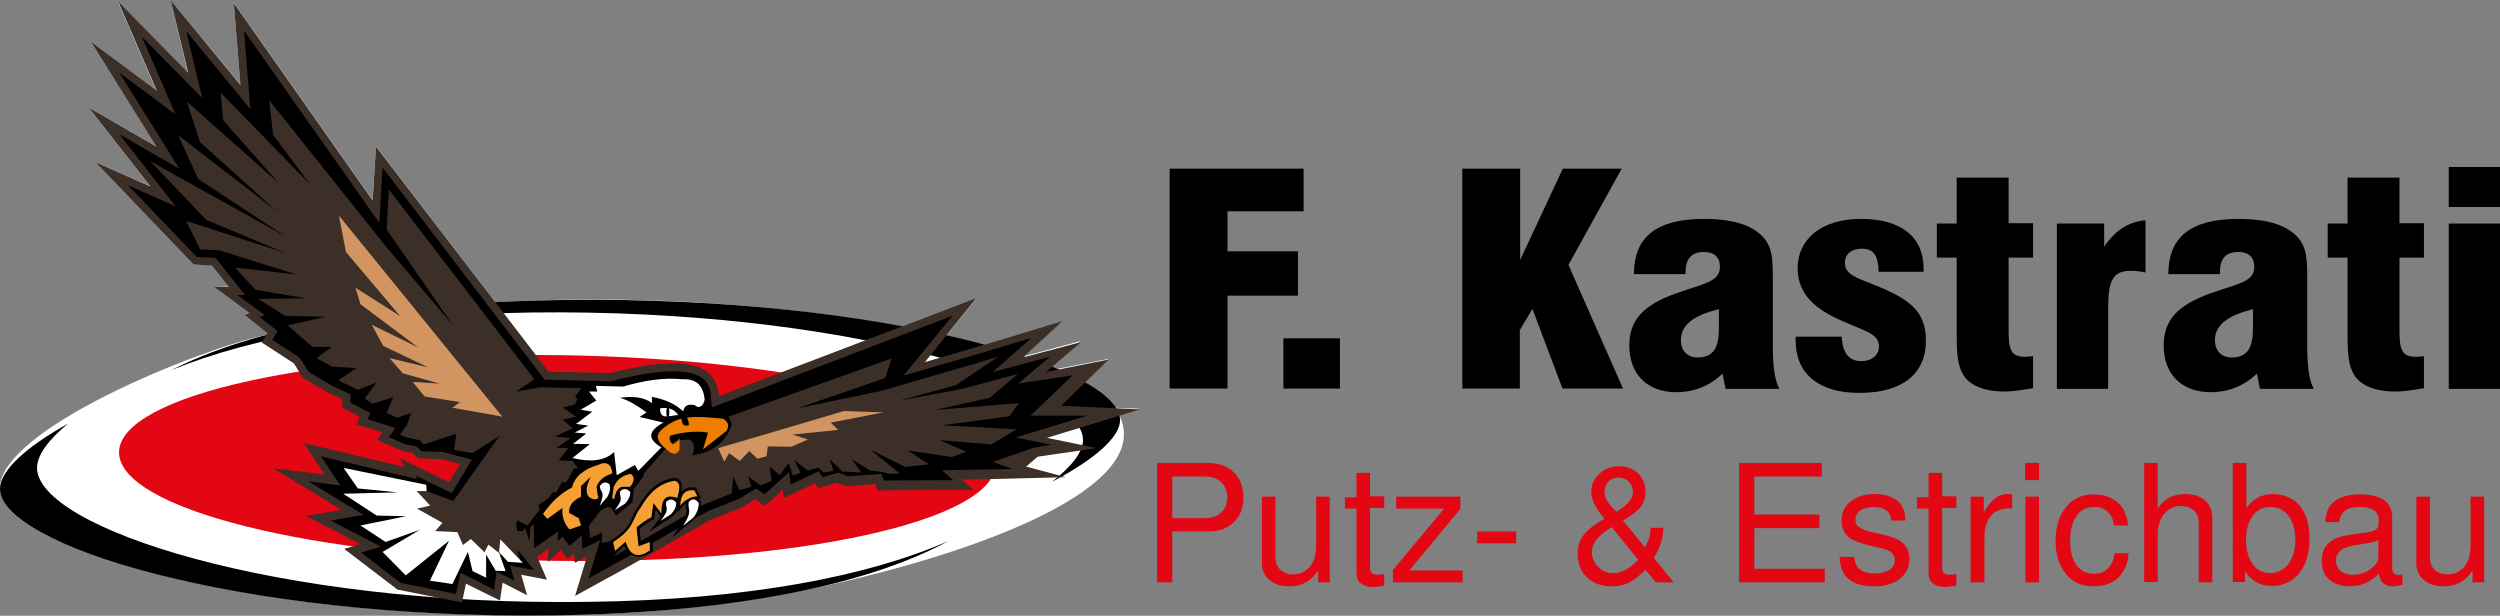 <?xml version="1.0" encoding="utf-8"?>
<!-- Generator: $$$/GeneralStr/196=Adobe Illustrator 27.6.0, SVG Export Plug-In . SVG Version: 6.00 Build 0)  -->
<!DOCTYPE svg PUBLIC "-//W3C//DTD SVG 1.1//EN" "http://www.w3.org/Graphics/SVG/1.1/DTD/svg11.dtd">
<svg version="1.1" id="Ebene_1" xmlns:x="http://ns.adobe.com/Extensibility/1.0/" xmlns:i="http://ns.adobe.com/AdobeIllustrator/10.0/" xmlns:graph="http://ns.adobe.com/Graphs/1.0/"
	 xmlns="http://www.w3.org/2000/svg" xmlns:xlink="http://www.w3.org/1999/xlink" x="0px" y="0px" viewBox="0 0 756 186.2"
	 style="enable-background:new 0 0 756 186.2;" xml:space="preserve">
<rect x="0" y="0" width="756" height="186.2" fill="#808080" stroke="none"/>
<style type="text/css">
	.st0{fill:#E30613;}
	.st1{fill-rule:evenodd;clip-rule:evenodd;fill:#FFFFFF;}
	.st2{fill-rule:evenodd;clip-rule:evenodd;}
	.st3{fill-rule:evenodd;clip-rule:evenodd;fill:#E30613;}
	.st4{fill-rule:evenodd;clip-rule:evenodd;fill:#3B2F27;}
	.st5{fill-rule:evenodd;clip-rule:evenodd;fill:#F59F35;}
	.st6{fill-rule:evenodd;clip-rule:evenodd;fill:#D29460;}
	.st7{fill-rule:evenodd;clip-rule:evenodd;fill:#EF7D00;}
</style>
<g>
	<g>
		<path d="M353.7,51h40.5v12.9h-23v12.1h21.3v13.4h-21.3v28.1h-17.5V51z"/>
	</g>
	<g>
		<path d="M388.1,102.3h17.1v15.2h-17.1V102.3z"/>
		<path d="M442.3,51h17.4v27.6L472.6,51h17.8l-16.1,29.1l16.5,37.4h-18.3l-9.1-24.1l-3.8,6.4v17.7h-17.4V51z"/>
		<path d="M520.9,113c-3.9,3.7-8.6,5.6-14,5.6c-8.8,0-14.2-5.5-14.2-14.1c0-7.8,4.3-12.2,13.9-15.7c8.6-3.1,13.5-3.5,13.5-8.1
			c0-2.9-1.7-4.5-4.8-4.5c-3.8,0-5.6,2-5.6,6.3v0.4h-15.6c0-11.3,6.9-16.7,21.2-16.7c6.6,0,11.6,1.1,14.9,3.1
			c5.7,3.5,5.9,7.7,5.9,15v19.3c0,6.3,0.3,10.9,2,14h-16.3L520.9,113z M508.3,102.9c0,3.2,2,5.2,5,5.2c5,0,6.5-3.1,6.5-9v-5.6
			C512,95.4,508.3,98.3,508.3,102.9z"/>
		<path d="M556.9,101.7c0.3,5.1,2.2,7.5,6,7.5c3.2,0,5.3-1.9,5.3-4.4c0-2.8-2.1-3.9-5.6-5.4c-5.1-2.2-10.3-4-14.2-7.6
			c-3.2-2.8-4.8-6.6-4.8-10.6c0-8.8,7.1-15,19.1-15c12.2,0,19,5.4,19,15.1v0.9h-13.6c-0.1-4.9-1.5-7-5.1-7c-3.2,0-5.1,1.7-5.1,4.2
			c0,3.6,3.3,4.5,8.5,6.6c10.6,4.2,16,7.8,16,17c0,10.1-7.2,15.8-20,15.8C550,118.9,543,113,543,103v-1.2H556.9z"/>
		<path d="M606.2,118.4c-6.3,0-10.7-1.9-12.6-5.2c-1.7-2.8-1.9-6.9-1.9-12.3V77.9h-6V67.6h6V53.7h15.7v13.8h7.4v10.4h-7.4v20.4
			c0,6.9,0.1,9.6,5.1,9.6c0.7,0,1.4-0.1,2.3-0.2v9.7C611.2,118,608.3,118.4,606.2,118.4z"/>
		<path d="M622,67.6h14.3v7c3.4-5,7.3-7.5,12.5-8v15.8c-1.8-0.4-3.4-0.5-4.6-0.5c-5.6,0-6.7,3.5-6.7,11.7v24H622V67.6z"/>
		<path d="M682.5,113c-3.9,3.7-8.6,5.6-14,5.6c-8.8,0-14.2-5.5-14.2-14.1c0-7.8,4.3-12.2,13.9-15.7c8.6-3.1,13.5-3.5,13.5-8.1
			c0-2.9-1.7-4.5-4.8-4.5c-3.9,0-5.6,2-5.6,6.3v0.4h-15.6c0-11.3,6.9-16.7,21.2-16.7c6.6,0,11.6,1.1,14.9,3.1
			c5.7,3.5,5.9,7.7,5.9,15v19.3c0,6.3,0.3,10.9,2,14h-16.3L682.5,113z M669.8,102.9c0,3.2,2,5.2,5,5.2c5,0,6.5-3.1,6.5-9v-5.6
			C673.6,95.4,669.8,98.3,669.8,102.9z"/>
		<path d="M724.4,118.4c-6.3,0-10.7-1.9-12.6-5.2c-1.7-2.8-1.9-6.9-1.9-12.3V77.9h-6V67.6h6V53.7h15.7v13.8h7.4v10.4h-7.4v20.4
			c0,6.9,0.1,9.6,5.1,9.6c0.7,0,1.4-0.1,2.3-0.2v9.7C729.4,118,726.6,118.4,724.4,118.4z"/>
		<path d="M740.5,50.5H756v12.1h-15.5V50.5z M740.5,67.6H756v50h-15.5V67.6z"/>
	</g>
	<g>
		<path class="st0" d="M354.5,160.8v15.3h-4.6V140h14.9c3.2,0,5.7,0.7,7.6,2.2c2.4,1.9,3.6,4.6,3.6,8.3c0,3.2-1,5.7-3.1,7.6
			c-1.9,1.7-4.2,2.6-7,2.6H354.5z M354.5,156.7h9.6c2.3,0,4.1-0.6,5.3-1.8c1.2-1.2,1.7-2.7,1.7-4.5c0-1.9-0.6-3.4-1.7-4.5
			c-1.2-1.2-2.9-1.8-5.3-1.8h-9.6V156.7z"/>
		<path class="st0" d="M402.3,176.1h-3.7v-3.6c-1,1.4-1.9,2.4-2.9,3.1c-1.6,1.1-3.5,1.7-5.8,1.7c-2.3,0-4.2-0.5-5.6-1.6
			c-1.8-1.3-2.7-3.1-2.7-5.5v-20h4.1v18.3c0,1.8,0.6,3.1,1.7,4c1,0.8,2.2,1.2,3.6,1.2c1.9,0,3.6-0.7,4.9-2.1
			c1.4-1.5,2.1-3.8,2.1-6.7v-14.7h4.1V176.1z"/>
		<path class="st0" d="M418.6,150.2v3.4h-4.3v17.8c0,1,0.2,1.6,0.5,1.9c0.4,0.3,1,0.5,1.8,0.5c0.8,0,1.4-0.1,2-0.2v3.5
			c-1.3,0.2-2.4,0.4-3.4,0.4c-1.6,0-2.9-0.4-3.7-1.1c-0.9-0.7-1.3-1.7-1.3-3v-19.6h-3.5v-3.4h3.5V143h4.1v7.1H418.6z"/>
		<path class="st0" d="M441.6,150.2v3.7l-15.4,18.6h16.1v3.6h-21.1v-3.7l15.5-18.6h-14.5v-3.6H441.6z"/>
		<path class="st0" d="M458.5,160.7v3.6h-11.8v-3.6H458.5z"/>
		<path class="st0" d="M499.1,159.6h3.9c0,3.1-1,6.1-2.9,9.1l6,7.4h-5.4l-3.1-3.8c-1.7,1.6-2.9,2.7-3.8,3.2c-1.8,1.2-4,1.8-6.5,1.8
			c-3.2,0-5.7-1-7.7-3c-1.7-1.7-2.5-4-2.5-6.9c0-2,0.5-3.7,1.4-5.1c1.1-1.7,3.3-3.5,6.7-5.4c-1.1-1.3-1.9-2.4-2.4-3.3
			c-1.1-1.7-1.6-3.3-1.6-4.8c0-2.2,0.8-4,2.5-5.6c1.6-1.5,3.6-2.2,5.9-2.2c2.3,0,4.3,0.7,5.8,2.2c1.5,1.5,2.2,3.3,2.2,5.6
			c0,2.1-0.7,3.9-2.2,5.3c-1,1-2.6,2.1-4.6,3.3l6.6,8.1C498.6,163.5,499.2,161.5,499.1,159.6z M487.4,159.4c-1.6,1-2.8,1.9-3.6,2.7
			c-1.6,1.5-2.4,3.1-2.4,4.9c0,1.6,0.6,3,1.7,4.2c1.2,1.4,2.8,2.1,4.8,2.1c2.4,0,4.9-1.3,7.5-4L487.4,159.4z M488.8,154.8l0.4-0.3
			c0.9-0.6,1.6-1.1,2.1-1.5c1.7-1.4,2.5-2.8,2.5-4.3c0-1.3-0.5-2.3-1.4-3.2c-0.8-0.7-1.8-1.1-2.9-1.1c-1.2,0-2.2,0.4-3,1.1
			c-0.8,0.8-1.3,1.9-1.3,3.2c0,1,0.3,2,0.9,2.9c0.3,0.5,0.7,1,1.1,1.5C488.3,154.2,488.8,154.8,488.8,154.8z"/>
		<path class="st0" d="M530.5,159.7V172h21.3v4.1h-25.9V140h25v4.1h-20.4v11.5h19.7v4.1H530.5z"/>
		<path class="st0" d="M576.2,157.4h-4.3c-0.1-1.3-0.5-2.3-1.3-2.9c-1-0.8-2.3-1.2-3.9-1.2c-1.5,0-2.8,0.3-3.9,0.9
			c-1.1,0.7-1.7,1.7-1.7,3c0,1.1,0.5,1.9,1.4,2.4c0.9,0.5,2,1,3.5,1.3l4,0.9c2.4,0.6,4.2,1.3,5.3,2.3c1.4,1.2,2.1,2.9,2.1,4.9
			c0,2.6-1,4.6-3.1,6.2c-1.9,1.4-4.4,2.1-7.6,2.1c-4.2,0-7.1-1.1-8.8-3.4c-1-1.3-1.5-3.2-1.6-5.5h4.4c0.2,1.6,0.6,2.7,1.2,3.3
			c1.1,1.2,2.8,1.7,5.1,1.7c1.6,0,3-0.3,4.1-0.9c1.3-0.7,1.9-1.8,1.9-3.1c0-0.9-0.3-1.7-1-2.3c-0.5-0.5-1.5-0.9-3-1.3l-3.9-0.9
			c-3-0.7-5.1-1.6-6.2-2.6c-1.3-1.1-2-2.8-2-4.9c0-2.5,1-4.5,2.9-5.9c1.9-1.4,4.2-2.1,7.1-2.1c3.5,0,6.1,1,7.8,2.9
			C575.6,153.6,576.2,155.3,576.2,157.4z"/>
	</g>
	<g>
		<path class="st0" d="M591.6,150.2v3.4h-4.3v17.8c0,1,0.2,1.6,0.5,1.9c0.4,0.3,1,0.5,1.8,0.5c0.8,0,1.4-0.1,2-0.2v3.5
			c-1.3,0.2-2.4,0.4-3.4,0.4c-1.6,0-2.9-0.4-3.7-1.1c-0.9-0.7-1.3-1.7-1.3-3v-19.6h-3.5v-3.4h3.5V143h4.1v7.1H591.6z"/>
		<path class="st0" d="M596.1,150.2h3.8v4.7c0.9-1.5,1.8-2.7,2.6-3.5c1.4-1.3,2.8-2,4.4-2c0.4,0,0.9,0,1.6,0.1v4.2
			c-2.4,0-4.2,0.4-5.4,1.3c-1.1,0.8-1.9,1.9-2.4,3.4c-0.4,1.2-0.6,2.6-0.6,4.2v13.5h-4.2V150.2z"/>
		<path class="st0" d="M616.6,140v5.2h-4.2V140H616.6z M616.6,150.2v25.9h-4.1v-25.9H616.6z"/>
		<path class="st0" d="M643.5,158.9h-4.2c-0.2-1.5-0.7-2.8-1.5-3.7c-1.1-1.3-2.6-1.9-4.6-1.9c-2.1,0-3.8,0.8-5,2.4
			c-1.5,1.9-2.2,4.5-2.2,8c0,3.1,0.7,5.6,2,7.3c1.3,1.7,3,2.5,5.2,2.5c3.5,0,5.6-2.1,6.3-6.2h4.2c-0.2,2.4-0.8,4.3-1.9,5.9
			c-1.9,2.8-4.8,4.1-8.7,4.1c-3.2,0-5.8-1-7.8-3.1c-2.4-2.5-3.7-6.1-3.7-10.6c0-4.3,1.1-7.8,3.3-10.4c2-2.5,4.8-3.7,8.3-3.7
			c2.1,0,4.1,0.5,5.7,1.4c2,1.1,3.4,2.8,4,5.1C643.3,156.7,643.4,157.7,643.5,158.9z"/>
		<path class="st0" d="M648.4,140h4.1v13.7c0.9-1.2,1.8-2.1,2.5-2.6c1.6-1.1,3.5-1.7,5.8-1.7c2.3,0,4.2,0.5,5.6,1.6
			c1.7,1.3,2.6,3.1,2.6,5.5v19.6h-4.1v-18c0-1.8-0.6-3.1-1.7-3.9c-1-0.8-2.2-1.2-3.6-1.2c-1.9,0-3.6,0.7-4.9,2.1
			c-1.4,1.5-2.2,3.7-2.2,6.6v14.3h-4.1V140z"/>
		<path class="st0" d="M675.2,140h4.1v13.7c1.9-2.8,4.6-4.3,8-4.3c2.1,0,4,0.5,5.7,1.5c2,1.1,3.4,2.9,4.3,5.3c0.8,2,1.1,4.3,1.1,6.8
			c0,4.2-1,7.6-3,10.2c-1.1,1.4-2.5,2.5-4.2,3.2c-1.3,0.5-2.6,0.8-4.1,0.8c-3.6,0-6.3-1.5-8.2-4.5v3.3h-3.7V140z M686.5,153.3
			c-2.4,0-4.2,1-5.5,3c-1.2,1.9-1.8,4.2-1.8,7c0,2.8,0.6,5.1,1.8,7c1.3,2,3.1,3,5.5,3c1.6,0,3-0.5,4.3-1.5c1.2-1,2.1-2.4,2.7-4.2
			c0.4-1.3,0.6-2.7,0.6-4.2c0-2.9-0.6-5.3-1.9-7.2C690.8,154.3,688.9,153.3,686.5,153.3z"/>
		<path class="st0" d="M726.5,173.7v3.1c-1.2,0.3-2.1,0.5-2.8,0.5c-2.6,0-4-1.3-4.3-3.8c-1.3,1.2-2.6,2.1-3.8,2.7
			c-1.5,0.7-3.2,1.1-5,1.1c-2.6,0-4.7-0.7-6.3-2.1c-1.5-1.3-2.2-3.2-2.2-5.6c0-3.4,1.5-5.7,4.6-6.9c1-0.4,2.5-0.8,4.6-1.1
			c0.3,0,1.5-0.2,3.7-0.5c1.8-0.2,2.9-0.5,3.5-1c0.6-0.4,0.8-1,0.8-1.9v-1.1c0-1.4-0.6-2.4-1.8-3c-1-0.6-2.4-0.8-4.1-0.8
			c-3.7,0-5.7,1.5-6,4.6h-4.2c0.1-2.4,0.7-4.2,1.8-5.4c1.8-2,4.7-3,8.6-3c3.6,0,6.2,0.7,7.9,2.2c1.3,1.2,1.9,2.8,1.9,4.9v15.2
			c0,1.4,0.7,2.1,2.2,2.1C725.8,173.8,726.1,173.7,726.5,173.7z M719.3,163.3c-0.7,0.3-1.5,0.6-2.4,0.8c-0.8,0.1-2.2,0.4-4.3,0.7
			c-2.1,0.3-3.7,0.8-4.6,1.5c-1.1,0.8-1.6,1.8-1.6,3.3c0,1.2,0.4,2.1,1.2,2.9c0.9,0.8,2.2,1.3,3.9,1.3c2.4,0,4.4-0.8,6.1-2.3
			c0.8-0.7,1.3-1.5,1.5-2.2c0.1-0.3,0.1-0.7,0.1-1.2V163.3z"/>
		<path class="st0" d="M751.4,176.1h-3.7v-3.6c-1,1.4-1.9,2.4-2.9,3.1c-1.6,1.1-3.5,1.7-5.8,1.7c-2.3,0-4.2-0.5-5.6-1.6
			c-1.8-1.3-2.7-3.1-2.7-5.5v-20h4.1v18.3c0,1.8,0.6,3.1,1.7,4c1,0.8,2.2,1.2,3.6,1.2c1.9,0,3.6-0.7,4.9-2.1
			c1.4-1.5,2.1-3.8,2.1-6.7v-14.7h4.1V176.1z"/>
	</g>
</g>
<g>
	<path class="st1" d="M149.8,91.4c40-2.2,80.9-0.1,123,7.3l22.5-8.5l-9.1,11.3l11.4,2.8l23.8-7.2l-12,10.7l17.5-4.7l-9.1,7.8
		l1.7,0.7l15.8-3.1l-7.4,7.2c4.3,2.4,7.5,4.9,9.4,7.6l7.4,0.3l-6.3,1.9C349.4,147,297,167,247,177.7c-26.9,5.8-52.4,7.6-68.6,8.1
		c-47.4,1.3-88.9-2.5-125.2-10.8C23.6,167.6,1.8,158.9,0,148.5c-1.9-18.3,61.5-43.4,80.5-47.2l0.4-0.7l-6.8-5.5l1.4-0.6l-10.8-8
		l4.6,0.1l-5.1-6.4L58.5,80L28.8,49l16.6,7.3L26.8,32.5l20.6,11.8L27.4,12.5l19.9,14.9l-11.7-27L56.8,22L51.6,0l21.1,25.6l-2-24.8
		l42,59.7l1-16.3L149.8,91.4z"/>
	<path class="st1" d="M169.3,105.1c80.7,1.1,146,16.8,145.7,35c-0.3,18.2-65.9,32.1-146.6,31c-80.7-1.1-146-16.8-145.7-35
		C22.9,117.9,88.5,104,169.3,105.1"/>
	<path class="st2" d="M286.8,163.6c-23.5,12.8-63.8,21.8-120,22.5C72.3,187.3-0.4,164.8,0,147.7c0.1-5.3,7.6-12.4,20.6-19.6
		c-6,4.9-9.3,9.5-9.4,13.2C10.8,159.5,83.5,183.4,178,182C226.1,181.4,262.5,174.3,286.8,163.6"/>
	<path class="st3" d="M169,107.4c73.2,1,132.4,15.8,132.1,32.9c-0.2,17.2-59.8,30.3-133,29.3C95,168.6,35.8,153.9,36,136.7
		C36.3,119.5,95.8,106.4,169,107.4"/>
	<path class="st2" d="M51.9,111.9c23.5-12.1,63.8-20.6,120-21.2c94.5-1.1,167.2,20.3,166.8,36.5c-0.1,5-7.6,11.7-20.6,18.5
		c6-4.6,9.3-9,9.4-12.5c0.4-17.2-72.3-39.9-166.8-38.7C112.6,95.2,76.2,101.9,51.9,111.9"/>
	<path class="st4" d="M165.9,112.4l-52.2-68.1l-1,16.3l-42-59.7l2,24.8L51.6,0l5.3,22L35.7,0.4l11.7,27L27.4,12.5l19.9,31.8
		L26.8,32.5l18.7,23.9L28.8,49L58.5,80l5.6,0.3l5.1,6.4l-4.6-0.1l10.8,8l-1.4,0.6l6.8,5.5l-1.6,2.9l9.7,6.3l2.6,4.3l7.6,4.5l4.4,2
		l0,2.5l5.3,2.8l-1,2.3l7.8,2.4L114,133l7.8,3.4l3.1,0.6l1.5,1.6l7.3,0.3l5.4,1.4l-3.3,5.5l-14.7-7.1l1.1,2.5L91.9,134l6.2,9.5
		l-15.5-1.9l20.7,12.6l-10.8,1.8l16.4,8.5l-4.8,1.5l16.1,12.3l19.5,3.9l1.2-5.7l10.3,5.1l0.8-5.4l7.4,3.8l-1.8-6.2l7.8,1.5l-3-7
		l3.5-2.4l-0.2,4l3.9-3.6l2.1,2.7l1.9-1.7l0.2,2.9l3.7-1.9l-3.6,11.9l15.3-8.4l25.3-14.4l10.2-4.1l3.7-2.3l2.9,2l5.4-4.9l0.3,2.5
		l9.5-4.5l0.9,1.5l5.8-1.6l2.7,1l8.8-0.6l0.7,1.9l29-0.2l-3.6-3.1l11.9-0.2l19.6-0.5l-12-3.2l3.5-3l17.9-2.6l-15.1-3.1l28.1-8.6
		l-23.8-1.1l14.4-14l-19,3.8l10.7-9.1l-17.7,4.7L321.5,97l-27.4,8.3l-14.4,4.2l15.6-19.4l-77.9,29.7c-0.8-12.2-15-11.4-32.9-7
		L165.9,112.4z"/>
	<path class="st2" d="M204.9,154.1c-0.3,0.7-0.8,1.4-1.4,2l-0.1,0.1l-2.3,1.5l0,0.1l-0.1-0.1l-4.6,3.1l2.8-3.7
		c0.2-0.3,0.4-0.6,0.6-0.9l-1.6-2.1l-0.4,2.9l-0.4,0.2c-1.4,0.6-2.8,1.7-4,2.7l0.4,3.7l13.5-7.7c0.1-0.2,0.1-0.4,0.2-0.7
		c0.1-0.6,0.1-0.9,0-1.5c-0.1-0.6-0.2-1-0.1-1.5c-0.4,0.3-0.8,0.7-1.1,1.1l-1.4,1.7L204.9,154.1z M185.8,167.9l0,0.2l1.1-0.6
		l2.4-1.4c-0.2-0.3-0.3-0.6-0.5-1L185.8,167.9z M181.9,164.2l2.6-0.5l0-0.1l0.5-0.3c1.6-1,3.2-2.2,4.4-3.7c0.8-1,1.3-2,1.8-3.2
		c0.6-1.3,1.1-2.4,2-3.5c2.4-4.2,5.8-7.8,10.8-8.4l0.2,0l0.1,0c0.6,0.2,1.1,0.5,1.5,1.1c0.5,0.9,0.5,2,0.2,3.2
		c0.1-0.1,0.2-0.2,0.3-0.3c1-1,2.4-1.2,3.7-1.1l0.4,0l1.6,3.3l-0.9,0c0.3,0.2,0.5,0.5,0.7,0.8l0.1,0.2l0,0.3c0,0.4,0,0.8-0.1,1.1
		l0.5-0.3l9-3.6l0.4-5.1l1.9,4.1l3.6-1l-0.9-3.1l3.7,2.7l3.3-1.4l-0.5-4.2l3,2.5l2.7-3.7l1.2,3.8l2.4-0.8l-1.9-3.9l4.1,3.2l3.1-0.9
		l1.7,1.5l3-0.5l-1.3-3.7l3.9,3.9l5.8,0.3l-3-4.1l5.6,3.5l3.7,0.4l1.9,0.6l3.4-0.1l-9-7.3l10.6,5.3l7.2-0.8l-6.4-4.2l13.3,2l4.4-1.6
		l-8-3.5l15.6,1.3l7.6-4.6l-22.5-1.2l20.3-2.7l2.9-4l-25.5,2.1l16.7-3.7l8.5-7.2l-16.9,4.5l-19.2,3.6l17.3-4.7l13-8.7l-6.6,2
		l-28.9,8.4l-25.4,5.3l26.6-9.2l1.9-5.9L220.3,126l1,2.2c-1.4,4.8-4.9,8.4-11.9,9.5c0.6-1.9,1-4.1-1.2-4.8l-4,0.4L201,136l-6.3,7.2
		l-0.1,0.8l-2.9,3.8l-0.5,4.1l-4.9,4l-1.4-2.2l-1.1-0.5l-2.1,1.1l-3.4,4.4l-0.2,0.2l0.4,3.8l3.6-1.7L181.9,164.2z M115.7,50.7
		l-1,16.7L73.8,9.3l1.9,23.7L56.3,9.4l4.9,20.3L42.9,11.1l10.2,23.5L36.1,22l18.2,29.1L36.1,40.6l17,21.8l-14.3-6.3l20.7,21.6
		l5.7,0.3l8.9,11.2l-2.3,0l8.3,6.1l-1.5,0.6l5.3,4.2l-1.5,2.7l8.3,5.4l2.6,4.2l7,4.2l5.7,2.6l0,2.6l6,3.1l-0.8,1.9l8.4,2.6l-2,2.8
		l4.9,2.1l3.5,0.7l1.4,1.4l6.6,0.3l8.7,2.3l-6.1,10.1l-10.8-5.2l0.4,1l-29.1-6.9l5.8,8.8l-9.6-1.2l16.7,10.1l-10,1.7l15.2,7.9
		l-6,1.8l12,9.2l16.7,3.3l1.4-6.4l10.1,5.1l0.8-5.4l5.4,2.7l-1.4-4.6l7.3,1.4l-0.1-0.1l-4.7-5.8l-0.3,0.5l1.1,2.4l-6.8-1.7l0.9,3.5
		l-3.1-4.3l-2.3,0.9l-4.5-1.8l-4.6,4.4l-0.6-7.9l-13,5l-2.5-1.5l7.3-5.3l-3.3-4l-21.4-7.2l17.8,0.1l-7.3-3.6l13.9,2.1l9.1,3.4
		l9.6-13.6l4.4-6.1l-8.2,5.2l-5.6-0.9l0.7-4.9l-9.9,3.2l-1.2-1.3l-4-0.8l-2-0.9l2.2-3l1.3-3.5l-4.2,1.4l-3.3-1.4l2-4.8l-6.3,2
		l-2.3-1.6l3.5-4.8l-5.6,2.2l-5.9-2.9l5.5-3.7l-7.3-0.4l-4.8-2.6l4.6-3.4l-5.8,0L87,98.4l11.4-2.6l-12.2-0.3l-8.1-5.1l14.3-0.2
		l-15.2-2.6l-6.1-6.7l18.5,2.1l-23.3-7.3l-5.8-0.3l-4.2-8.6l29.9,9.7l-23.8-10L45.4,48.7l41.1,22.9L59.9,54.1l-6-13.2l29.8,23
		L60.5,43l-4-12.3l27.8,24.7l-16.8-19l-0.8-8.4l27,27.7L82.6,40.8l-1.2-10.5l35.2,44.1l20.4,24l-20.1-29l0.7-12.1l44,57.4l-5.5,3.7
		l7.4-1.3l12.3,0.3l-1.9,2.6l0.7,0.7l-0.7,1.5l-3.6,1.1l3.9,2.7l-4,0.9l3,2.6l-5.4,2.5l4.8,0.5l-4.3,2.9l3.5,0.1l-2.8,3.7l4.2,0.2
		l1.6,2.2l-1.3,0.1l-1.8,3.5l-0.7,0.7l-1.1-0.1l-1.6,3.1l-1.1-0.1l-1.5,2l-2.8,1.9l0.3,1.4l-3.7,4.8l-2.1-1l-0.9-0.6l-0.4,1.2
		l0.3,2.1l1.7,0l0.7-0.9l1.3,4l0.3-4.3l0.7-0.7l0.4,0l-0.1,0.1l0.1,7l7.3-5.1l-0.2,3l1.5-1.4l2.1,2.8l3.7-3.2l0.2,4.1l5.4-2.7
		l-3.5,11.6l10.1-5.6l2.9-1.6c1.6,1.1,3.6,0.8,6.1-0.8l0.3-0.2l0-2.6l7.7-4.4l-1.7,2.7l6.8-5.6l0.1-0.1c0,0,0.1-0.1,0.1-0.1l3.2-1.8
		l10.2-4.1l4.8-3l2.6,1.8l7.4-6.7l0.5,3.7l8.5-4l1.1,1.8l4.8-1.4l2.9,1.1l10.1-0.7l0.8,2l21-0.1l-3.5-3l18.1-0.3l3.2-0.1l-5.9-2.1
		l12.7-4.4l5.2-0.8l-11-2.2l21.7-6.6l-17.2,0l12.8-12.2l-16.5,2.5l9.6-8.1l-17.3,4.6l11.7-10.3l-17,5.1l-21.7,6.3L288,95.5
		l-72.7,27.7L215,120c-0.1-1.9-0.6-3.7-1.9-5c-5.2-5.4-21.8-1.3-28,0.2l-0.3,0.1l-20.1-0.5L115.7,50.7z"/>
	<path class="st5" d="M164.2,155.4c2.3-3.2,5-6.1,8.8-8c0.8-3.4,3.6-5.5,7.8-6.8c2.7-1.3,4.1-0.2,4.4,2.6c-2.6,0.7-4.1,2.1-4.8,4
		l0.3,2.3c0.5,1.1,0.1,1.5-0.9,1.5c-2.1-0.3-2.8-1.8-2.2-4.3l1-2.5l-2.9,2.8l0,3.2c-2.6,1.2-3.8,2.9-3.6,4.9l2.9,1.6l0.7,2.2
		l-3.5,1.2c-1.8-2-2.3-4.2-2.1-6.5l-4.6,3.3L164.2,155.4z"/>
	<path class="st1" d="M181.4,147c0,2,1.9,1.3-0.1,6l2.4-2.8c0.7-1.3,1-2.5,0.6-3.8C183,145.5,182.1,145.9,181.4,147"/>
	<path class="st1" d="M187.6,148.5c-0.6,1.9,1.5,1.7-1.7,5.8l3.1-2c1-1,1.6-2.2,1.6-3.5C189.5,147.6,188.5,147.7,187.6,148.5"/>
	<polygon class="st6" points="151.9,126 102.5,65.2 104.6,76.2 121,95.6 107.5,87 109,92 126.5,105.1 112.4,98.2 115.9,104.6 
		129.5,111.1 117.8,108.3 121.8,112.9 132.9,116 124.8,115.5 128.4,119.9 139.1,121.6 136.8,123.3 	"/>
	<polygon class="st6" points="217.6,135.4 255.2,124.3 267.2,124.7 251.2,127.8 253.5,130 239.7,131.4 244.3,132.9 239.3,135.1 
		232.2,135 231.8,138 229,138.7 226.6,136.4 223.7,139.4 220.5,137 219,139.6 217.2,135.6 	"/>
	<polygon class="st1" points="128.9,146.6 103.9,141.5 108.2,147.7 120.4,148.9 103.8,149.3 113.9,155.9 122.8,156.1 109,158.9 
		116.6,163.9 127,160.2 115.7,166.9 122.7,174 135.8,163.5 130,175.6 136.8,176.6 141.5,166.9 142.9,172.7 147,174.7 147,167.7 
		149.9,172.6 152.9,172.7 150.8,166.8 153.6,169.9 158.1,170.2 151.3,163.1 150.9,167.2 147.7,164.7 146.5,167 142.4,163 140,164.8 
		138.3,160.9 131.6,160.6 133.8,158.1 126.1,153.8 130.1,152.9 126,148.5 129,148.5 	"/>
	<path class="st7" d="M212.6,135.9l7.1-5.6c0.8-1.4,0.7-2.7-1.1-3.7c-3.9-0.3-7.5-0.8-10.9-0.3l0.2,0.3l0.1,0.3l0.3,1l0,0.7
		l-0.5,0.1l-0.7,0l-0.6-0.4l-0.2-0.7c-0.2-0.7-0.3-0.9-0.3-1c-2.1,0.6-4.2,1.7-6.2,3.6c-2.6,2.6,1.2,5.2,2.6,6.4
		c1.3,0.9,2.3,0.9,3.1-0.6l0-3.6c-0.4,1-1.1,1.7-2.1,2c-0.7-0.7-1.3-2-0.6-2.7c3.8-1,7.6-1.5,11.3-0.9L212.6,135.9z"/>
	<path class="st1" d="M200,135.3l-7,7.1l-1-1.8l-5.5,3.1l-0.8-7c-3.1,2.9-7.5,3-12.6,1.8l5.3-4.2l-5.1-0.1l4-3.1l-3.5-0.3l4.1-2.1
		l-3.7-0.5l4.9-3.7l-3.5-0.6l4.6-2.7l0.1-0.1l-2.2-2.7l2.5,0l-0.4-1.7l8.2,0.2c6.2-1.8,12.2-2.8,18.1-2.2c4.3-0.2,6.2,2.1,6.6,6.2
		c-0.5,2.1-1.9,2.8-3,1.6c-2.1-0.4-3.2,0.2-3.5,1.9c-2.5-2.4-5.8-3.7-9.5-4.4l0.1,1.9c-2.8-2-6.2-2.1-9.7-1.6c2.7,0.8,5.3,2.4,8,4.4
		l-2.1,1.4l7.2,1.7C196.2,130.2,195.5,132.6,200,135.3"/>
	<path class="st1" d="M199.6,123.5c0,3.6,2.6,2.2,5.5,2C203.7,123.5,201.8,123.1,199.6,123.5"/>
	<path class="st5" d="M185.1,150.6l0.5-3.4c1-2.2,2.7-3.5,5.1-3.9c1.7,1.1,0.7,2.8-0.1,3.9l-2,0c-1.6-0.1-2.4,1.4-2.9,3.8
		L185.1,150.6z"/>
	<path class="st5" d="M204.8,150.6c0.6-2.3,1.3-4.6-0.7-5.2c-4.3,0.5-7.7,3.4-10.3,8c-2.8,3.5-1.7,6.3-8.4,10.5l0.6,2.7l3.2-2.8
		c1.4,4.7,4,4.9,7.3,2.7l0-2.6l-3.4,1.3l-0.6-5.7c1.5-1.3,3-2.4,4.5-3.1l0.6-4.3l2.4,3.2C200,150.9,201.2,149.3,204.8,150.6"/>
	<path class="st1" d="M201.5,151.7c-0.6,1.9,1.5,1.7-1.7,5.8l3.1-2c1-1,1.6-2.2,1.6-3.5C203.4,150.7,202.5,150.9,201.5,151.7"/>
	<path class="st1" d="M208.3,151.8c-0.6,2.4,1.5,2.1-1.7,7.2l3.1-2.5c1-1.3,1.6-2.7,1.6-4.4C210.2,150.6,209.2,150.8,208.3,151.8"/>
	<path class="st5" d="M205.7,152.9c1.5-1.8,3.2-2.7,5.2-2.8l-0.9-1.8C206.8,147.9,205.8,149.9,205.7,152.9"/>
	<path class="st2" d="M202,123c0.2,0,0.4,0.7,0.4,1.7c0,0.9-0.2,1.7-0.5,1.6c-0.2,0-0.4-0.7-0.4-1.7C201.5,123.8,201.7,123,202,123"
		/>
</g>
</svg>
